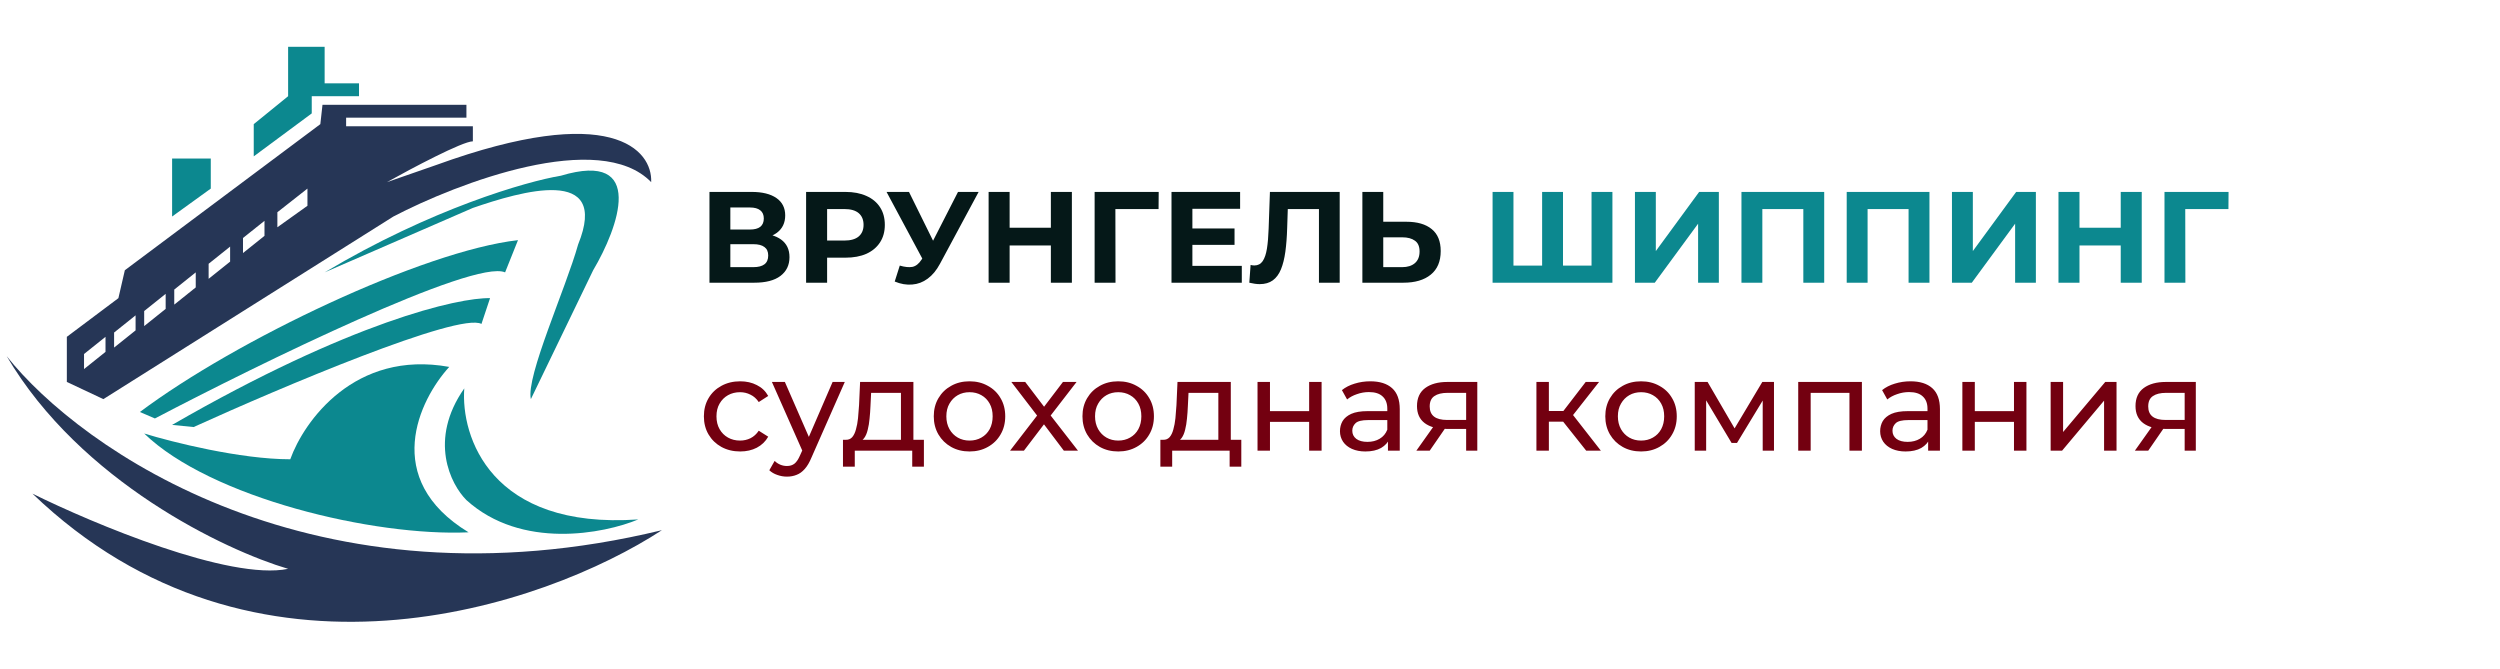 <?xml version="1.0" encoding="UTF-8"?> <svg xmlns="http://www.w3.org/2000/svg" width="1118" height="299" viewBox="0 0 1118 299" fill="none"><path d="M296.01 237.092C140.758 274.752 35.975 200.905 2.99 159.274C36.039 215.38 100.664 246.059 128.845 254.385C102.713 259.765 41.739 234.21 14.519 220.76C113.665 316.063 243.491 271.358 296.01 237.092Z" fill="#263656"></path><path d="M129.806 205.389C107.517 205.389 76.966 197.703 64.477 193.86C94.259 222.681 167.274 239.974 209.545 238.053C170.348 214.227 187.449 178.809 200.899 164.078C158.627 156.392 135.89 188.416 129.806 205.389Z" fill="#0C888F"></path><path d="M285.442 232.289C219.345 236.9 206.023 195.141 207.624 173.685C191.484 196.742 201.54 216.597 208.585 223.642C233.179 245.931 270.071 238.693 285.442 232.289Z" fill="#0C888F"></path><path d="M211.467 92.984L145.177 121.806C192.829 93.368 235.485 81.135 250.856 78.573C289.285 67.045 276.475 101.951 265.267 120.845L237.406 178.488C235.1 168.497 253.098 128.851 258.542 109.316C272.953 73.769 232.923 85.618 211.467 92.984Z" fill="#0C888F"></path><path d="M69.28 187.134L62.555 184.252C105.595 151.972 189.37 112.198 231.642 107.395L225.878 121.805C212.043 115.657 115.715 162.796 69.28 187.134Z" fill="#0C888F"></path><path d="M86.573 190.978L76.966 190.017C156.898 143.902 205.062 133.014 219.153 133.334L215.31 144.863C205.318 139.483 125.322 173.364 86.573 190.978Z" fill="#0C888F"></path><path d="M94.259 84.338L76.966 96.827V70.888H94.259V84.338Z" fill="#0C888F"></path><path d="M113.473 55.516V69.927L139.413 50.712V43.026H160.548V37.262H145.177V20.93H128.845V43.026L113.473 55.516Z" fill="#0C888F"></path><path fill-rule="evenodd" clip-rule="evenodd" d="M46.223 178.488L175.92 96.827C204.742 81.775 268.15 57.629 291.207 81.455C291.847 67.044 273.53 45.332 195.135 73.769L173.038 81.455C183.926 75.371 206.855 63.202 211.467 63.202V56.477H154.784V52.634H208.585V46.869H144.216L143.256 55.516L55.83 120.845L52.948 133.334L29.891 150.627V170.802L46.223 178.488ZM37.577 158.313V165.038L47.184 157.353V150.628L37.577 158.313ZM51.027 155.431V148.706L60.634 141.02V147.745L51.027 155.431ZM64.477 139.099V145.824L74.084 138.138V131.413L64.477 139.099ZM77.927 136.217V129.492L87.534 121.806V128.531L77.927 136.217ZM93.299 117.963V124.688L102.906 117.002V110.277L93.299 117.963ZM108.67 113.16V106.434L118.277 98.749V105.474L108.67 113.16ZM124.042 94.906V101.631L137.492 92.024V84.338L124.042 94.906Z" fill="#263656"></path><path d="M317.272 126.427V85.827H336.18C340.897 85.827 344.571 86.736 347.2 88.553C349.829 90.37 351.144 92.961 351.144 96.325C351.144 99.65 349.907 102.241 347.432 104.097C344.957 105.914 341.671 106.823 337.572 106.823L338.674 104.387C343.237 104.387 346.775 105.296 349.288 107.113C351.801 108.93 353.058 111.56 353.058 115.001C353.058 118.558 351.705 121.362 348.998 123.411C346.33 125.422 342.425 126.427 337.282 126.427H317.272ZM326.61 119.467H336.934C339.099 119.467 340.743 119.042 341.864 118.191C342.985 117.34 343.546 116.026 343.546 114.247C343.546 112.546 342.985 111.289 341.864 110.477C340.743 109.626 339.099 109.201 336.934 109.201H326.61V119.467ZM326.61 102.647H335.368C337.417 102.647 338.964 102.241 340.008 101.429C341.052 100.578 341.574 99.341 341.574 97.717C341.574 96.093 341.052 94.875 340.008 94.063C338.964 93.212 337.417 92.787 335.368 92.787H326.61V102.647ZM360.489 126.427V85.827H378.063C381.698 85.827 384.83 86.426 387.459 87.625C390.088 88.785 392.118 90.467 393.549 92.671C394.98 94.875 395.695 97.504 395.695 100.559C395.695 103.575 394.98 106.185 393.549 108.389C392.118 110.593 390.088 112.294 387.459 113.493C384.83 114.653 381.698 115.233 378.063 115.233H365.709L369.885 110.999V126.427H360.489ZM369.885 112.043L365.709 107.577H377.541C380.441 107.577 382.606 106.958 384.037 105.721C385.468 104.484 386.183 102.763 386.183 100.559C386.183 98.316 385.468 96.576 384.037 95.339C382.606 94.102 380.441 93.483 377.541 93.483H365.709L369.885 89.017V112.043ZM402.379 118.771C404.622 119.428 406.497 119.622 408.005 119.351C409.552 119.042 410.924 117.959 412.123 116.103L414.095 113.145L414.965 112.159L428.421 85.827H437.643L420.359 117.959C418.812 120.859 416.976 123.082 414.849 124.629C412.761 126.176 410.46 127.046 407.947 127.239C405.434 127.471 402.824 127.026 400.117 125.905L402.379 118.771ZM414.791 119.989L396.463 85.827H406.497L419.953 113.087L414.791 119.989ZM469.948 85.827H479.344V126.427H469.948V85.827ZM451.504 126.427H442.108V85.827H451.504V126.427ZM470.644 109.781H450.808V101.835H470.644V109.781ZM489.516 126.427V85.827H518.168L518.11 93.483H496.65L498.796 91.337L498.854 126.427H489.516ZM532.539 102.183H552.085V109.491H532.539V102.183ZM533.235 118.887H555.333V126.427H523.897V85.827H554.579V93.367H533.235V118.887ZM563.328 127.065C562.632 127.065 561.898 127.007 561.124 126.891C560.39 126.775 559.578 126.62 558.688 126.427L559.268 118.481C559.81 118.636 560.37 118.713 560.95 118.713C562.536 118.713 563.773 118.075 564.662 116.799C565.552 115.484 566.19 113.609 566.576 111.173C566.963 108.737 567.214 105.779 567.33 102.299L567.91 85.827H599.114V126.427H589.834V91.337L591.98 93.483H574.058L575.972 91.221L575.624 101.951C575.508 105.934 575.238 109.472 574.812 112.565C574.387 115.658 573.73 118.288 572.84 120.453C571.951 122.618 570.733 124.262 569.186 125.383C567.64 126.504 565.687 127.065 563.328 127.065ZM628.916 99.167C633.827 99.167 637.616 100.269 640.284 102.473C642.952 104.638 644.286 107.906 644.286 112.275C644.286 116.915 642.798 120.434 639.82 122.831C636.882 125.228 632.802 126.427 627.582 126.427H609.254V85.827H618.592V99.167H628.916ZM627.06 119.467C629.458 119.467 631.352 118.868 632.744 117.669C634.136 116.47 634.832 114.73 634.832 112.449C634.832 110.206 634.136 108.602 632.744 107.635C631.391 106.63 629.496 106.127 627.06 106.127H618.592V119.467H627.06Z" fill="#051818"></path><path d="M691.725 118.771L689.637 120.917V85.827H698.975V120.917L696.771 118.771H713.939L711.735 120.917V85.827H721.073V126.427H667.481V85.827H676.819V120.917L674.673 118.771H691.725ZM731.145 126.427V85.827H740.483V112.275L759.855 85.827H768.671V126.427H759.391V100.037L740.019 126.427H731.145ZM778.78 126.427V85.827H815.784V126.427H806.446V91.337L808.592 93.483H785.972L788.118 91.337V126.427H778.78ZM825.848 126.427V85.827H862.852V126.427H853.514V91.337L855.66 93.483H833.04L835.186 91.337V126.427H825.848ZM872.917 126.427V85.827H882.255V112.275L901.627 85.827H910.443V126.427H901.163V100.037L881.791 126.427H872.917ZM948.391 85.827H957.787V126.427H948.391V85.827ZM929.947 126.427H920.551V85.827H929.947V126.427ZM949.087 109.781H929.251V101.835H949.087V109.781ZM967.96 126.427V85.827H996.612L996.554 93.483H975.094L977.24 91.337L977.298 126.427H967.96Z" fill="#0C888F"></path><path d="M331.018 201.897C327.886 201.897 325.083 201.22 322.608 199.867C320.172 198.514 318.258 196.658 316.866 194.299C315.474 191.94 314.778 189.234 314.778 186.179C314.778 183.124 315.474 180.418 316.866 178.059C318.258 175.7 320.172 173.864 322.608 172.549C325.083 171.196 327.886 170.519 331.018 170.519C333.802 170.519 336.277 171.08 338.442 172.201C340.646 173.284 342.347 174.908 343.546 177.073L339.312 179.799C338.307 178.291 337.069 177.189 335.6 176.493C334.169 175.758 332.623 175.391 330.96 175.391C328.949 175.391 327.151 175.836 325.566 176.725C323.981 177.614 322.724 178.871 321.796 180.495C320.868 182.08 320.404 183.975 320.404 186.179C320.404 188.383 320.868 190.297 321.796 191.921C322.724 193.545 323.981 194.802 325.566 195.691C327.151 196.58 328.949 197.025 330.96 197.025C332.623 197.025 334.169 196.677 335.6 195.981C337.069 195.246 338.307 194.125 339.312 192.617L343.546 195.285C342.347 197.412 340.646 199.055 338.442 200.215C336.277 201.336 333.802 201.897 331.018 201.897ZM351.924 213.149C350.455 213.149 349.024 212.898 347.632 212.395C346.24 211.931 345.042 211.235 344.036 210.307L346.414 206.131C347.188 206.866 348.038 207.426 348.966 207.813C349.894 208.2 350.88 208.393 351.924 208.393C353.278 208.393 354.399 208.045 355.288 207.349C356.178 206.653 357.009 205.416 357.782 203.637L359.696 199.403L360.276 198.707L372.34 170.809H377.792L362.886 204.623C361.997 206.788 360.992 208.49 359.87 209.727C358.788 210.964 357.589 211.834 356.274 212.337C354.96 212.878 353.51 213.149 351.924 213.149ZM359.232 202.535L345.196 170.809H350.996L362.944 198.185L359.232 202.535ZM402.903 198.939V175.681H389.563L389.273 181.597C389.196 183.53 389.061 185.406 388.867 187.223C388.713 189.002 388.442 190.645 388.055 192.153C387.707 193.661 387.185 194.898 386.489 195.865C385.793 196.832 384.865 197.431 383.705 197.663L378.195 196.677C379.394 196.716 380.361 196.329 381.095 195.517C381.83 194.666 382.391 193.506 382.777 192.037C383.203 190.568 383.512 188.905 383.705 187.049C383.899 185.154 384.053 183.202 384.169 181.191L384.633 170.809H408.471V198.939H402.903ZM376.977 208.683V196.677H413.169V208.683H407.949V201.549H382.255V208.683H376.977ZM433.589 201.897C430.495 201.897 427.75 201.22 425.353 199.867C422.955 198.514 421.061 196.658 419.669 194.299C418.277 191.902 417.581 189.195 417.581 186.179C417.581 183.124 418.277 180.418 419.669 178.059C421.061 175.7 422.955 173.864 425.353 172.549C427.75 171.196 430.495 170.519 433.589 170.519C436.643 170.519 439.369 171.196 441.767 172.549C444.203 173.864 446.097 175.7 447.451 178.059C448.843 180.379 449.539 183.086 449.539 186.179C449.539 189.234 448.843 191.94 447.451 194.299C446.097 196.658 444.203 198.514 441.767 199.867C439.369 201.22 436.643 201.897 433.589 201.897ZM433.589 197.025C435.561 197.025 437.32 196.58 438.867 195.691C440.452 194.802 441.689 193.545 442.579 191.921C443.468 190.258 443.913 188.344 443.913 186.179C443.913 183.975 443.468 182.08 442.579 180.495C441.689 178.871 440.452 177.614 438.867 176.725C437.32 175.836 435.561 175.391 433.589 175.391C431.617 175.391 429.857 175.836 428.311 176.725C426.764 177.614 425.527 178.871 424.599 180.495C423.671 182.08 423.207 183.975 423.207 186.179C423.207 188.344 423.671 190.258 424.599 191.921C425.527 193.545 426.764 194.802 428.311 195.691C429.857 196.58 431.617 197.025 433.589 197.025ZM451.688 201.549L464.912 184.381L464.854 187.223L452.268 170.809H458.474L468.102 183.453H465.724L475.352 170.809H481.442L468.682 187.339L468.74 184.381L482.08 201.549H475.758L465.608 188.093L467.87 188.441L457.894 201.549H451.688ZM500.085 201.897C496.992 201.897 494.246 201.22 491.849 199.867C489.452 198.514 487.557 196.658 486.165 194.299C484.773 191.902 484.077 189.195 484.077 186.179C484.077 183.124 484.773 180.418 486.165 178.059C487.557 175.7 489.452 173.864 491.849 172.549C494.246 171.196 496.992 170.519 500.085 170.519C503.14 170.519 505.866 171.196 508.263 172.549C510.699 173.864 512.594 175.7 513.947 178.059C515.339 180.379 516.035 183.086 516.035 186.179C516.035 189.234 515.339 191.94 513.947 194.299C512.594 196.658 510.699 198.514 508.263 199.867C505.866 201.22 503.14 201.897 500.085 201.897ZM500.085 197.025C502.057 197.025 503.816 196.58 505.363 195.691C506.948 194.802 508.186 193.545 509.075 191.921C509.964 190.258 510.409 188.344 510.409 186.179C510.409 183.975 509.964 182.08 509.075 180.495C508.186 178.871 506.948 177.614 505.363 176.725C503.816 175.836 502.057 175.391 500.085 175.391C498.113 175.391 496.354 175.836 494.807 176.725C493.26 177.614 492.023 178.871 491.095 180.495C490.167 182.08 489.703 183.975 489.703 186.179C489.703 188.344 490.167 190.258 491.095 191.921C492.023 193.545 493.26 194.802 494.807 195.691C496.354 196.58 498.113 197.025 500.085 197.025ZM544.845 198.939V175.681H531.505L531.215 181.597C531.137 183.53 531.002 185.406 530.809 187.223C530.654 189.002 530.383 190.645 529.997 192.153C529.649 193.661 529.127 194.898 528.431 195.865C527.735 196.832 526.807 197.431 525.647 197.663L520.137 196.677C521.335 196.716 522.302 196.329 523.037 195.517C523.771 194.666 524.332 193.506 524.719 192.037C525.144 190.568 525.453 188.905 525.647 187.049C525.84 185.154 525.995 183.202 526.111 181.191L526.575 170.809H550.413V198.939H544.845ZM518.919 208.683V196.677H555.111V208.683H549.891V201.549H524.197V208.683H518.919ZM562.364 201.549V170.809H567.932V183.859H585.448V170.809H591.016V201.549H585.448V188.673H567.932V201.549H562.364ZM620.693 201.549V195.053L620.403 193.835V182.757C620.403 180.398 619.707 178.581 618.315 177.305C616.961 175.99 614.912 175.333 612.167 175.333C610.349 175.333 608.571 175.642 606.831 176.261C605.091 176.841 603.621 177.634 602.423 178.639L600.103 174.463C601.688 173.187 603.583 172.22 605.787 171.563C608.029 170.867 610.369 170.519 612.805 170.519C617.019 170.519 620.267 171.544 622.549 173.593C624.83 175.642 625.971 178.774 625.971 182.989V201.549H620.693ZM610.601 201.897C608.319 201.897 606.309 201.51 604.569 200.737C602.867 199.964 601.553 198.9 600.625 197.547C599.697 196.155 599.233 194.589 599.233 192.849C599.233 191.186 599.619 189.678 600.393 188.325C601.205 186.972 602.5 185.889 604.279 185.077C606.096 184.265 608.532 183.859 611.587 183.859H621.331V187.861H611.819C609.035 187.861 607.159 188.325 606.193 189.253C605.226 190.181 604.743 191.302 604.743 192.617C604.743 194.125 605.342 195.343 606.541 196.271C607.739 197.16 609.402 197.605 611.529 197.605C613.617 197.605 615.434 197.141 616.981 196.213C618.566 195.285 619.707 193.932 620.403 192.153L621.505 195.981C620.77 197.798 619.475 199.248 617.619 200.331C615.763 201.375 613.423 201.897 610.601 201.897ZM655.659 201.549V190.761L656.529 191.805H646.727C642.628 191.805 639.419 190.935 637.099 189.195C634.818 187.455 633.677 184.922 633.677 181.597C633.677 178.04 634.895 175.352 637.331 173.535C639.806 171.718 643.092 170.809 647.191 170.809H660.647V201.549H655.659ZM633.387 201.549L641.739 189.775H647.481L639.361 201.549H633.387ZM655.659 189.021V174.115L656.529 175.681H647.365C644.813 175.681 642.841 176.164 641.449 177.131C640.057 178.059 639.361 179.606 639.361 181.771C639.361 185.792 641.952 187.803 647.133 187.803H656.529L655.659 189.021ZM709.359 201.549L697.469 186.585L702.051 183.801L715.913 201.549H709.359ZM687.087 201.549V170.809H692.655V201.549H687.087ZM690.973 188.557V183.801H701.123V188.557H690.973ZM702.515 186.817L697.353 186.121L709.127 170.809H715.101L702.515 186.817ZM733.897 201.897C730.804 201.897 728.059 201.22 725.661 199.867C723.264 198.514 721.369 196.658 719.977 194.299C718.585 191.902 717.889 189.195 717.889 186.179C717.889 183.124 718.585 180.418 719.977 178.059C721.369 175.7 723.264 173.864 725.661 172.549C728.059 171.196 730.804 170.519 733.897 170.519C736.952 170.519 739.678 171.196 742.075 172.549C744.511 173.864 746.406 175.7 747.759 178.059C749.151 180.379 749.847 183.086 749.847 186.179C749.847 189.234 749.151 191.94 747.759 194.299C746.406 196.658 744.511 198.514 742.075 199.867C739.678 201.22 736.952 201.897 733.897 201.897ZM733.897 197.025C735.869 197.025 737.629 196.58 739.175 195.691C740.761 194.802 741.998 193.545 742.887 191.921C743.777 190.258 744.221 188.344 744.221 186.179C744.221 183.975 743.777 182.08 742.887 180.495C741.998 178.871 740.761 177.614 739.175 176.725C737.629 175.836 735.869 175.391 733.897 175.391C731.925 175.391 730.166 175.836 728.619 176.725C727.073 177.614 725.835 178.871 724.907 180.495C723.979 182.08 723.515 183.975 723.515 186.179C723.515 188.344 723.979 190.258 724.907 191.921C725.835 193.545 727.073 194.802 728.619 195.691C730.166 196.58 731.925 197.025 733.897 197.025ZM757.888 201.549V170.809H763.63L776.854 193.545H774.534L788.106 170.809H793.326V201.549H788.28V177.073L789.208 177.595L776.796 198.069H774.36L761.89 177.189L762.992 176.957V201.549H757.888ZM804.163 201.549V170.809H832.641V201.549H827.073V174.289L828.407 175.681H808.397L809.731 174.289V201.549H804.163ZM862.265 201.549V195.053L861.975 193.835V182.757C861.975 180.398 861.279 178.581 859.887 177.305C858.534 175.99 856.484 175.333 853.739 175.333C851.922 175.333 850.143 175.642 848.403 176.261C846.663 176.841 845.194 177.634 843.995 178.639L841.675 174.463C843.26 173.187 845.155 172.22 847.359 171.563C849.602 170.867 851.941 170.519 854.377 170.519C858.592 170.519 861.84 171.544 864.121 173.593C866.402 175.642 867.543 178.774 867.543 182.989V201.549H862.265ZM852.173 201.897C849.892 201.897 847.881 201.51 846.141 200.737C844.44 199.964 843.125 198.9 842.197 197.547C841.269 196.155 840.805 194.589 840.805 192.849C840.805 191.186 841.192 189.678 841.965 188.325C842.777 186.972 844.072 185.889 845.851 185.077C847.668 184.265 850.104 183.859 853.159 183.859H862.903V187.861H853.391C850.607 187.861 848.732 188.325 847.765 189.253C846.798 190.181 846.315 191.302 846.315 192.617C846.315 194.125 846.914 195.343 848.113 196.271C849.312 197.16 850.974 197.605 853.101 197.605C855.189 197.605 857.006 197.141 858.553 196.213C860.138 195.285 861.279 193.932 861.975 192.153L863.077 195.981C862.342 197.798 861.047 199.248 859.191 200.331C857.335 201.375 854.996 201.897 852.173 201.897ZM877.569 201.549V170.809H883.137V183.859H900.653V170.809H906.221V201.549H900.653V188.673H883.137V201.549H877.569ZM917.048 201.549V170.809H922.616V193.197L941.466 170.809H946.512V201.549H940.944V179.161L922.152 201.549H917.048ZM976.981 201.549V190.761L977.851 191.805H968.049C963.951 191.805 960.741 190.935 958.421 189.195C956.14 187.455 954.999 184.922 954.999 181.597C954.999 178.04 956.217 175.352 958.653 173.535C961.128 171.718 964.415 170.809 968.513 170.809H981.969V201.549H976.981ZM954.709 201.549L963.061 189.775H968.803L960.683 201.549H954.709ZM976.981 189.021V174.115L977.851 175.681H968.687C966.135 175.681 964.163 176.164 962.771 177.131C961.379 178.059 960.683 179.606 960.683 181.771C960.683 185.792 963.274 187.803 968.455 187.803H977.851L976.981 189.021Z" fill="#730010"></path></svg> 